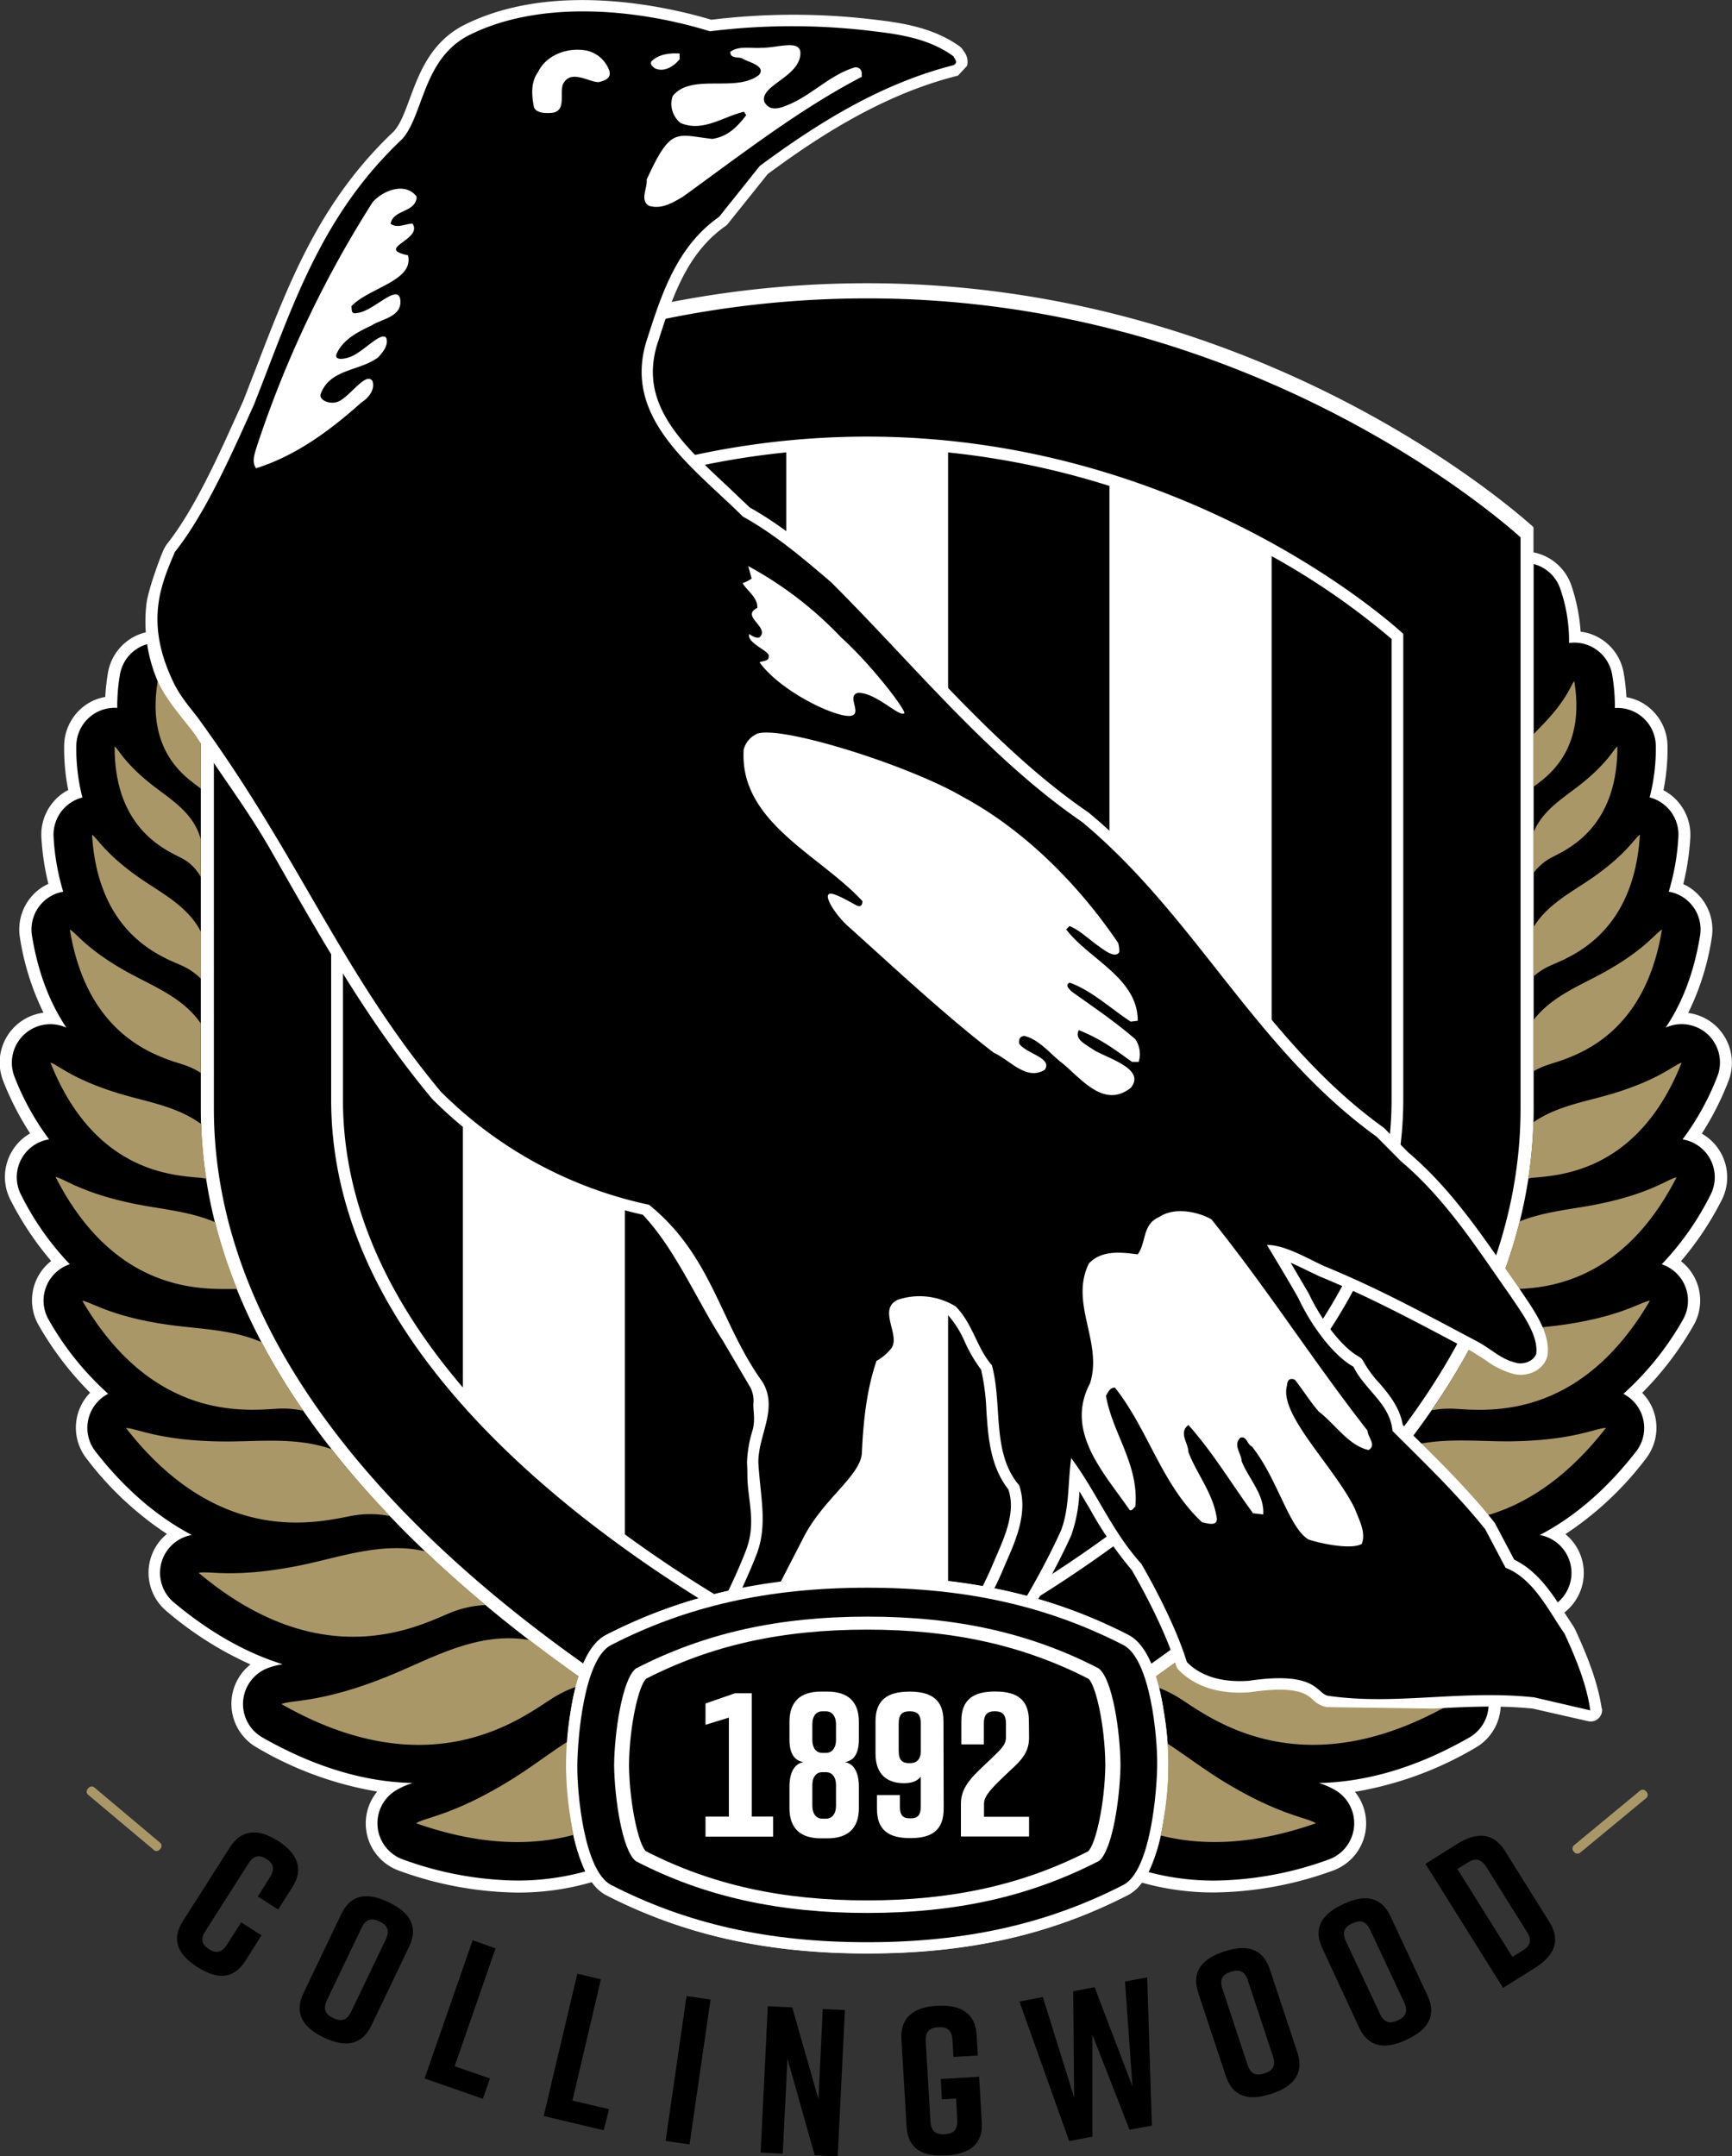 <svg xmlns="http://www.w3.org/2000/svg" width="568.063" height="707.225" viewBox="0 0 426.04 530.41"><rect x="0" y="0" width="426.04" height="530.41" fill="#333333" stroke="none"/><g fill="#fff"><path d="M422.87 253.17a12.38 12.38 0 0 0-7.61-4 63.48 63.48 0 0 0 5.8-18.5 12.39 12.39 0 0 0-5-12.05 13 13 0 0 0-2-1.15 62.61 62.61 0 0 0 1.72-11.39 12.39 12.39 0 0 0-6.2-11.48l-.4-.2a52.1 52.1 0 0 0 1-10.85 12.4 12.4 0 0 0-6.94-11.05 12.27 12.27 0 0 0-3.17-1 52.28 52.28 0 0 0-.66-5.92 12.35 12.35 0 0 0-8.61-9.79 12.56 12.56 0 0 0-2-.41 44.71 44.71 0 0 0-2.25-11.3 12.36 12.36 0 0 0-9.34-8.21v-6.2c-7.1-6.4-69.63-60-163.92-60-95 0-156.33 53.05-163.94 60v6.1a12.37 12.37 0 0 0-9.94 8.34 44.71 44.71 0 0 0-2.25 11.21 12.56 12.56 0 0 0-2 .41 12.35 12.35 0 0 0-8.61 9.79 52.28 52.28 0 0 0-.66 5.92 12.27 12.27 0 0 0-3.17 1 12.4 12.4 0 0 0-6.94 11.05 52.79 52.79 0 0 0 1 10.85l-.4.2a12.39 12.39 0 0 0-6.2 11.48 62.61 62.61 0 0 0 1.72 11.39 13 13 0 0 0-2 1.15 12.39 12.39 0 0 0-5 12.05 63.78 63.78 0 0 0 5.8 18.5 12.35 12.35 0 0 0-9.9 16.83 71.7 71.7 0 0 0 6.61 12.86c-5.73 3.29-7.854 10.5-4.82 16.38a76.39 76.39 0 0 0 10 15 12.27 12.27 0 0 0-3 15.94 78.74 78.74 0 0 0 12.58 16.46 12.31 12.31 0 0 0-.89 16.19 80 80 0 0 0 19.78 18.55 12.32 12.32 0 0 0-.09 19 86.19 86.19 0 0 0 20.64 13.1 12.36 12.36 0 0 0 1.55 20.43 86.14 86.14 0 0 0 29.63 10.83 12.34 12.34 0 0 0 5.44 19.5 87.76 87.76 0 0 0 29.11 5.36 64.77 64.77 0 0 0 18.25-2.57h0a10.34 10.34 0 0 0 3.28 3.09h0c19.16 9.87 39.6 14.46 64.42 14.47s45.2-4.6 64.4-14.5a10.4 10.4 0 0 0 3.18-2.94h0a64.77 64.77 0 0 0 17.75 2.42 87.72 87.72 0 0 0 29.15-5.34 12.34 12.34 0 0 0 5.52-19.42 86.35 86.35 0 0 0 29.63-10.83 12.36 12.36 0 0 0 1.55-20.43 86.19 86.19 0 0 0 20.68-13.12 12.32 12.32 0 0 0-.09-19 80 80 0 0 0 19.78-18.55 12.39 12.39 0 0 0 1.38-13 12.67 12.67 0 0 0-2.27-3.21 78.74 78.74 0 0 0 12.54-16.44 12.27 12.27 0 0 0-3-15.94 76.39 76.39 0 0 0 10-15c3.024-5.886.872-13.11-4.88-16.38a71.7 71.7 0 0 0 6.54-12.88 12.37 12.37 0 0 0-2.3-12.8z"/><path d="M141 417.5l-.54 2.87.54-2.87zm.5-2.18l-.23 1 .23-1zm-.46 35.66l-.57-3.07.57 3.07zm2.1 7.28l.25.6c-.08-.2-.17-.4-.22-.6zm-1.9-6.33l.47 1.9-.47-1.9zm.73 2.9l.65 2.07-.65-2.07zm143.4-38.53l-.23-.94.23.94zm.8 4.08l-.53-2.86.53 2.86zM285.6 451l.57-3.08-.57 3.08zm-3 9.4h0zm.63-1.4l.3-.7-.35.7zm.8-2l.67-2.12-.7 2.1zm.93-3.12l.47-1.9-.5 1.88z"/></g><path d="M139.24 434.17a103.74 103.74 0 0 1 1.23-13.78 58.79 58.79 0 0 1 1.86-8C97.94 381.02 49.4 333 49.4 272.95v-134.3a9.43 9.43 0 0 0-7.17 6.29 39.11 39.11 0 0 0-2.14 13.23 9.31 9.31 0 0 0-4 .31 9.43 9.43 0 0 0-6.59 7.49 45.6 45.6 0 0 0-.66 8.16 9.44 9.44 0 0 0-10.07 9.38 48.34 48.34 0 0 0 1.5 12.66 9 9 0 0 0-2.33.94 9.46 9.46 0 0 0-4.76 8.77 57.24 57.24 0 0 0 2.37 13.46 9.29 9.29 0 0 0-3.87 1.62 9.44 9.44 0 0 0-3.81 9.21c1.57 9.68 4.7 17 8.45 22.6a13.33 13.33 0 0 0-1.39-.49A9.48 9.48 0 0 0 3.58 264.9a65.26 65.26 0 0 0 8.5 15.36 9.43 9.43 0 0 0-6.91 13.62 70 70 0 0 0 12 17.1 9.43 9.43 0 0 0-5.15 13.73 72.46 72.46 0 0 0 14.59 18.14 9.43 9.43 0 0 0-3.12 14.19c7.15 9.2 15.1 16 23.7 20.55l-.45.07a9.47 9.47 0 0 0-4 16.48c8.7 7.3 17.68 12.4 26.8 15.24a16.66 16.66 0 0 0-4 1.07 9.47 9.47 0 0 0-1 16.93c14.06 8 26.47 11 37 11.2a18.31 18.31 0 0 0-4.44 2 9.46 9.46 0 0 0 2.08 16.83 84.27 84.27 0 0 0 28 5.17 62.6 62.6 0 0 0 16.79-2.24 44.67 44.67 0 0 1-3.57-12.41 103.69 103.69 0 0 1-1.16-13.75zm281.46-179.1a9.47 9.47 0 0 0-9.58-2.8 13.33 13.33 0 0 0-1.39.49c3.76-5.6 6.88-12.92 8.45-22.6a9.43 9.43 0 0 0-7.7-10.83 57.24 57.24 0 0 0 2.37-13.46 9.46 9.46 0 0 0-4.74-8.78 9 9 0 0 0-2.33-.94 47.92 47.92 0 0 0 1.52-12.61 9.44 9.44 0 0 0-10.07-9.38 45.6 45.6 0 0 0-.66-8.16 9.46 9.46 0 0 0-10.61-7.84 39.06 39.06 0 0 0-2.14-13.26 9.44 9.44 0 0 0-6.57-6.16V272.9c0 60.12-48.54 108.14-92.93 139.5a56.62 56.62 0 0 1 1.85 8 77.69 77.69 0 0 1 0 27.54 43.51 43.51 0 0 1-3.65 12.56 62.63 62.63 0 0 0 16.27 2.09 84.58 84.58 0 0 0 28-5.17 9.47 9.47 0 0 0 2.07-16.83 18.31 18.31 0 0 0-4.44-2c10.57-.23 23-3.17 37-11.2a9.47 9.47 0 0 0-1-16.93 16.84 16.84 0 0 0-4.11-1.08c8.3-2.57 17.37-7.26 26.87-15.23a9.47 9.47 0 0 0-4-16.48l-.44-.07c7.76-4.05 15.88-10.48 23.7-20.55a9.43 9.43 0 0 0-3.12-14.19 72.46 72.46 0 0 0 14.59-18.14 9.43 9.43 0 0 0-5.15-13.73 70.07 70.07 0 0 0 12-17.1 9.43 9.43 0 0 0-6.88-13.62 65.26 65.26 0 0 0 8.5-15.36 9.44 9.44 0 0 0-1.68-9.82z"/><path d="M110.23 396.94a26.07 26.07 0 0 1 9.22-2.13c-5-4.2-10-8.62-14.84-13.22-10.64-2.45-21.1 1.52-30.95 3.5-15.84 3.2-22.3 1.23-24.8 1.8 29.85 25.05 53.22 13.5 61.37 10.05zm-24-24.02a24.85 24.85 0 0 1 9.67 0c-5-5.26-9.82-10.73-14.3-16.43-8.78-3.14-18.36-1.8-27.1-1.92-15.43-.18-21.06-3.32-23.5-3.3 22.82 29.3 46.94 23.22 55.23 21.65zm-18.05-26.4a23.87 23.87 0 0 1 6.48.5 165.66 165.66 0 0 1-10.29-16.86c-7.3-3.2-15.57-3.23-23-4.3-14.1-2-18.9-5.6-21.12-5.9 17.3 29.63 40.14 27 47.93 26.56zm-10.85-29.45h1a127.8 127.8 0 0 1-5.4-16.43c-6.28-2.7-13.35-3.2-19.73-4.5-13.15-2.67-17.46-6.27-19.54-6.64 14.72 28.85 36.32 27.56 43.67 27.56zm-8.15-27.36c.56.05 1.07.15 1.58.23a112.06 112.06 0 0 1-1.26-13.43c-5.94-4.4-13.53-5.5-20.16-7.52-11.55-3.5-15.1-7.1-16.93-7.6 10.77 27.02 30.17 27.7 36.77 28.32zM45 261.85a18.69 18.69 0 0 1 4.38 2.05v-12.16c-4.45-6.5-12-9.25-18.3-12.77-9.82-5.5-12.33-9.5-13.9-10.32 4.36 26.78 21.97 31.3 27.8 33.2zm-.6-24.48a16.49 16.49 0 0 1 5 3.34v-11.54c-3.3-6.45-10-9.63-15.32-13.4-8.24-5.8-10.12-9.57-11.44-10.45 1.47 24.22 16.7 29.85 21.76 32.05zm-.23-26.54a11.4 11.4 0 0 1 5.21 4.87v-9.27c-1.8-6.75-7.8-10-12.44-13.73-6.4-5.15-7.72-8.3-8.74-9.1-.1 19.78 11.97 25.17 15.97 27.23zm4.7-17.27l.52.44v-12.74l-4.26-4.52c-4.84-5.4-5.55-8.33-6.33-9.17-2.9 17.23 6.88 23.6 10.07 26zm303.5 191.54c-9.57-1.94-19.75-5.74-30.1-3.7-4.9 4.68-9.95 9.16-15.07 13.43a26.74 26.74 0 0 1 8.59 2.1c8.15 3.45 31.52 15 61.37-10-2.5-.6-8.96 1.37-24.8-1.84zm-7.05-28.93c-4.5 5.76-9.34 11.3-14.4 16.6a25 25 0 0 1 8.88.17c8.3 1.57 32.4 7.66 55.23-21.7-2.43 0-8.06 3.12-23.5 3.3-8.46.08-17.7-1.15-26.23 1.62zm17.17-26.37a164.24 164.24 0 0 1-10.32 17.09 24.13 24.13 0 0 1 5.73-.35c7.8.43 30.62 3.07 47.95-26.6-2.23.28-7 3.84-21.1 5.9-7.22 1.04-15.15 1.12-22.25 3.97zm11.3-29.38a124.48 124.48 0 0 1-5.44 16.68h.35c7.35 0 28.95 1.3 43.7-27.5-2.08.37-6.38 4-19.54 6.64-6.15 1.22-12.94 1.75-19.06 4.2zm39.86-39.02c-1.83.5-5.38 4.1-16.93 7.6-6.4 1.94-13.7 3-19.55 7.07a112 112 0 0 1-1.25 13.79c.33 0 .62-.1 1-.14 6.54-.62 25.98-1.3 36.73-28.32zm-4.82-32.75c-1.57.83-4.08 4.8-13.9 10.32-6 3.37-13.17 6-17.7 11.93v12.6a20.07 20.07 0 0 1 3.78-1.66c5.87-1.9 23.45-6.42 27.8-33.2zm-5.44-23.35c-1.32.88-3.2 4.65-11.44 10.45-5.06 3.55-11.24 6.57-14.72 12.3v12.12a16.9 16.9 0 0 1 4.4-2.77c5.05-2.23 20.3-7.86 21.76-32.1zm-21.54 5.53c4-2.06 16.08-7.45 16-27.23-1 .8-2.35 3.95-8.74 9.1-4.22 3.4-9.53 6.38-11.84 11.94v10.05a13 13 0 0 1 4.58-3.86zm5.38-43.26c-.78.84-1.5 3.78-6.33 9.17-1.15 1.28-2.43 2.54-3.66 3.85v12.92c3.26-2.4 12.86-8.84 10-25.94zm-87.57 269.8c-4.14-2.6-8.22-5.72-12.52-8.5.23 3 .25 5.12.25 5.27a99.87 99.87 0 0 1-1.23 13.78c-.2 1.25-.42 2.44-.67 3.57 9.75 2.48 22.28 2.57 38.2-3-2.27-1.5-9.44-1.97-24.02-11.1zm31.5-24.8c-10.7-4.26-21.75-11.06-34.5-9.3-4.13 3.18-8.26 6.2-12.36 9.08.28.9.54 1.84.8 2.84a29.38 29.38 0 0 1 5.52 2.84c7.88 5.15 30.16 21.68 66.18 1.12-2.5-1.06-9.63-.22-25.63-6.6zm-190.7 35.35a103.69 103.69 0 0 1-1.23-13.75l.28-5.7c-4.52 2.9-8.8 6.2-13.15 8.92-14.58 9.14-21.75 9.6-24 11.1 16.23 5.7 28.93 5.48 38.76 2.85-.25-1.1-.47-2.23-.66-3.42zm1.87-35.6c-4-2.85-8.1-5.8-12.15-8.92-13.1-2.2-24.4 4.82-35.33 9.17-16 6.37-23.12 5.53-25.62 6.6 36 20.56 58.3 4 66.17-1.12a29.41 29.41 0 0 1 6.19-3.09c.23-.92.48-1.78.74-2.63z" fill="#aa9767"/><path d="M193.4 388.94V111.28a199.23 199.23 0 0 0-39.69 8.15v258c7.56 5.52 15 10.44 22.05 14.74a136.26 136.26 0 0 1 17.64-3.23zm119.4-47.6c19.58-22.9 29.5-46.6 29.5-70.82V157.17a179.85 179.85 0 0 0-29.5-20.37zM84.36 157.17v113.35c0 24.18 9.9 47.87 29.5 70.78V136.68a175.28 175.28 0 0 0-29.49 20.49zm166.54 235c7-4.3 14.48-9.2 22-14.7V119.53a199.85 199.85 0 0 0-39.69-8.24v277.65a138 138 0 0 1 17.69 3.23zM213.33 73.4c-93.1 0-153.27 52-160.72 58.78v140.48c0 58.76 47.42 105.78 90.87 136.54 1.47-3.4 3.27-5.75 5.4-6.93a125.13 125.13 0 0 1 23-9.11 318.41 318.41 0 0 1-28.42-19.87c-41.14-32.46-62-67-62-102.77V155.9l.47-.43c5.4-4.92 55-48.07 131.4-48.07 75.64 0 125.9 43.16 131.37 48.08l.48.43v114.62c0 35.76-20.85 70.34-61.95 102.77a321.43 321.43 0 0 1-28.39 19.88 124.56 124.56 0 0 1 22.88 9.07c2.17 1.2 4 3.55 5.46 7 43.45-30.74 90.85-77.75 90.85-136.58v-140.5c-6.97-6.24-68.26-58.77-160.7-58.77z"/><path d="M394 420.3c-1-6.82-3.87-13.7-6.58-19.57l-.3-.54-2.37-3.62c-3.1-4.86-6.65-10.22-12.28-12.92l-4.65-8.8a2.23 2.23 0 0 0-.29-.44c-6-7.57-13-14.5-19.77-21.2l-2.7-2.7c-.76-4.3-3.32-7.44-5.68-10.2a26.4 26.4 0 0 1-4-5.42 2.68 2.68 0 0 0-1.14-1.19c-4.5-2.5-9.6-9.7-12.3-15.5-.06-.1-2.43-4.14-4.46-7.58 1.4.6 2.8 1.27 4.13 1.93l3 1.43c11.94 4.9 22.13 10.32 33.92 16.57l3.56 1.9 3.32 2.1a19.9 19.9 0 0 0 6.84 3.39c2.35.68 6.72 0 8.24-3.88l.17-.63c.73-5.17-2.92-10.54-5.85-14.86l-.9-1.34c-.05-.06-3.5-5-3.5-5-7-10.06-14.18-20.45-24.1-28.84 0-.05-5.7-5.77-5.7-5.77a2.11 2.11 0 0 0-.36-.31c-15.7-11.32-26.86-25.45-38.65-40.4-10-12.65-20.3-25.73-33.58-36.84l-.2-.16c-16.27-11.13-30.64-26.38-44.52-41.13l-16.87-17.54c-7.57-6.52-14.36-12.14-22-16.4l-5.54-5.27c-9.36-8.73-18.3-17.05-18.3-28.1a23 23 0 0 1 1.13-6.95c0 0 .3-.93.3-.93 3.38-10.45 6.88-21.27 16.45-28a2.53 2.53 0 0 0 .58-.55l9.8-12.23c11.95-8.83 28-19.5 46.7-24.18a.42.42 0 0 0 .17-.1l2.17-2.35a4.13 4.13 0 0 0-.73-3.46l-.15-.22a4 4 0 0 0-.82-1c-6.4-4.64-14.1-5.86-20.82-6.64a166 166 0 0 0-40.4 0c-9.26-2.8-38.63-10.06-61.12 1.45-8 4.25-10.8 11.85-13.07 18-1.18 3.2-2.3 6.23-3.9 8-18 17-25.53 36.5-33.5 57.17l-3.55 9.15-1.46 3.2c-4.5 9.95-10.5 23.47-17.38 32.1a12.74 12.74 0 0 0-.82 1.44c-1.07 2.5-3.78 9.93-4.15 13.2a37.34 37.34 0 0 0 2.79 19.05c2.54 5.43 7.06 10 9.5 13.55 6.66 10.42 12.3 17.5 18.4 28.15 11.8 20.66 23.46 41.64 39.6 61l.2.2a105.4 105.4 0 0 0 51.6 28.28c8 8.42 13.5 21.44 19.67 30.94l6.9 11.73a7.35 7.35 0 0 1 .62 4c0 1.8.5 3.8-.16 6.27a30.22 30.22 0 0 0-1.39 7.94v.16a49.68 49.68 0 0 1 .09 2.95c0 6.1 2.3 11.65-.34 18.56-1.1 2.9-2.64 6.37-4.36 10a142.55 142.55 0 0 1 16.24-2.63l4.63-8.95c2.15-4.3 5.28-7.82 8-10.9 3.4-3.8 6.34-7.1 6.76-11 .27-6.3.92-14.17 3.24-21.38a12.44 12.44 0 0 0 3.44-3.11 6.07 6.07 0 0 0 1.18-3.76 16.31 16.31 0 0 0-.65-4 12.86 12.86 0 0 1-.48-2.59c0-.46.16-.6.4-.7a14.05 14.05 0 0 1 11.37 1.24 25.6 25.6 0 0 1 4.13 6.67 36.15 36.15 0 0 0 3.94 6.68 55.57 55.57 0 0 1 1.3 10.14c.44 6.74 1 13.67 5.4 19.32a12.18 12.18 0 0 1 .62 3.86c0 4.3-1.93 8.72-3.55 12.45l-.93 2.17c-.67 1.62-1.53 3.44-2.47 5.33a129.55 129.55 0 0 1 13.67 3.14c2.87-5 5.67-10.23 8.14-15.7a36.77 36.77 0 0 0 2-10.78l2.55 4.28a93.57 93.57 0 0 0 10.3 15.05c3.78 6.48 8.62 16 10.92 23.5a2.69 2.69 0 0 0 .6 1.05c4 4.17 10.25 6.13 17.58 5.52 11.48-1.67 13.86.43 15.43 1.8a6.64 6.64 0 0 0 3.45 1.87l26.27.36c7.9-.42 16.07-.85 24.4 0l13.64 3.1a2.81 2.81 0 0 0 3.4-3.15z" fill="#fff"/><path d="M384.82 401.8c-3.83-5.42-7.53-13.44-14.48-16.16l-5-9.47c-6.9-8.62-14.88-16.28-22.82-24.2-.56-6.68-6.76-10-9.6-15.78-5.22-2.9-10.64-10.63-13.5-16.78-2.23-4-5.45-9.3-7.78-13.18 4.45 0 9.87 3.28 14.12 5.22 13.15 5.4 24.16 11.4 37.64 18.54 3.92 2.15 5.63 4.26 9.52 5.23 1.35.4 4.07 0 4.95-2.17.65-4.6-3.6-10.2-6.3-14.25-8.28-11.76-15.85-23.78-27.06-33.25l-5.88-5.94c-29.85-21.5-44.2-53.8-72.4-77.38-22.95-15.72-41.47-38.75-61.78-59-7-6-14-11.9-21.7-16.15-12.24-12.17-29.78-24.14-23.66-43.4 3.5-10.8 7.16-22.9 17.8-30.34l10-12.52c14.75-10.92 30.13-20.32 47.6-24.77 1.3-.63.4-1.46 0-2.23-5.64-4.1-12.42-5.3-19.5-6.12a163.19 163.19 0 0 0-40.36 0C156.5 2.1 132.48-.1 115.1 8.8c-11.12 5.9-10.92 19.48-16.14 25.38C78.57 53.38 71.8 76 62.42 99.66c-4.5 9.85-11.45 26.16-19.4 36.1-3.27 7.78-7.52 17-.46 31.86 2.1 4.43 4.83 7 7.05 10.25 24.2 33.44 34.53 61.5 58.82 90.65a102.61 102.61 0 0 0 51.21 27.83c15.58 12.56 17.48 29.15 28 43.7 3.82 6.6-1.18 13-1.1 19.76.5 8.48 2.34 15.26-.44 22.54-.93 2.44-2.18 5.3-3.58 8.36 3.1-.62 6.26-1.13 9.48-1.54l5.48-10.65c4.84-9.7 13.9-15.2 14.52-20.94.34-7.94 1.17-15.72 3.6-22.82a12.38 12.38 0 0 0 3.62-3.06c2.42-3.24-3.48-9.68 1.67-12a16.9 16.9 0 0 1 14.2 1.67c4.23 4.3 5.07 10 8.9 14.47 2.65 9.67-.13 21.57 6.7 29.5 2.57 7.44-1.78 15.45-3.9 20.6-.62 1.5-1.37 3.1-2.2 4.8a131 131 0 0 1 8 1.86c3-5.2 5.85-10.5 8.4-16.14 2.1-5.43 1.67-11.9 2.5-17.8 6.2 8.28 10 18 17.25 26 4.06 7 8.9 16.62 11.2 24.16 4.12 4.25 10.27 5 15.27 4.62 17-2.5 16.5 3.22 19.55 3.7 16.48 2.42 32.86-1.55 50.64.38l13.78 3.2c-.9-6.54-3.78-13.34-6.35-18.9zM160.17 15.17c1.8-1.88 4.67-2.16 7-2v1.4c-1.13 1.44-3.62 3.4-6.12 2.22-.45-.4-1.14-.82-.88-1.6zm-1.1 29c6-13.12 7.18-11 16.14-10 3.9-.58 6.2-3.06 8.35-5.84l-.56-.84c-5.07 1.18-10.08 5.08-15.57 2.78a6 6 0 0 1-1.95-6.68c4.72-5.7 15.52-.7 21.22-5.16 1.85-2.3-2.86-3.18-4-4-1-.56-3.06.14-3.06-1.67 2.08-1.6 5.28-.78 7.73-1 4 0 9.4-2.07 9.52 1.25 0 5.9-10 7.94-8.9 12 1.45 2.72 4.2 1.5 6.4.56 5.4-2.37 9.87-7.1 15.58-8.9a1.45 1.45 0 0 1 2 1.4v.83c-15.38 8-29.58 19.07-44 29.5-2.65 1.55-5.22 3.13-8.35 2.23-2.3-1.45-.33-4.32-.55-6.45zM101.46 55c2.7 4-9.4 6.06-1.1 7.8 1.55 6.27-9.68 8-13.92 12.52.14.77-.2 2.06 1.4 1.67 3.88-.35 9.63-7 10.57-3.62.83 4.53-4.38 5-7 6.68-3.2 1.53-7 3.34-8.62 7-.63 1.78 2.15 1.18 3.06.84 3.33-1 7.9-6.6 9.18-4.74.55 1.74-.77 3.4-2 4.74-4.58 3.47-12 2.78-14.2 9.18-.2 1.62 2.72 2.5 4.46 1.67 2.92-1.32 6.74-7.4 8.34-5 .7 2.1-1 4.17-2.78 5.3-7.93 7.1-16.3 13.15-25.87 16.14-1.2-1.67-.22-3.9.26-5.56a267.83 267.83 0 0 1 28.39-59.84c2.58-3 8.15-5.08 10.86-1.4-.14 4-5.84 3.07-6.4 6.68 1.7 1.2 3.64-.05 5.38-.05zm45.93-34.82c-2.28.25-7-3.4-8.92.56-.83 2.3.84 6.4-2.5 7-2 .2-4.64.08-4.73-1.95-.5-2.7-.6-5.78 1.12-8.07 1.72-3.7 6.54-6.2 11.84-5.3a7.71 7.71 0 0 1 5.69 5c.48 1.75-.87 2.34-2.5 2.75zm37.5 122.13l-.84-3.06a91.45 91.45 0 0 1 22.84 17.53c7.3 6.58 15.62 17.4 15.58 18.65-1.3 1.08-6.9-5.08-11.42-5-2.84.68.83 4.74-1.4 5.56-3 1.1-17.46-5.63-22.82-13.08.77-.34 2.42-.3 2.23-1.4.72-1.2-5.6-3.36-4.73-5.56 0 0 1.45 1.23 2.5.83 2.65-2.5-4.78-5.18-.56-7.23.22-2.5-2.62-4.36-3.6-6.1a9.44 9.44 0 0 0 2.2-1.12zm76 118.9c-2.85-2.36-5.4-5.5-8.9-6.4-1.5.17-1.3 1.3-1.3 1.9 1.73 2.5 8.3 3.48 6.3 6.44-4.53 2.78-8.5-2.37-12.52-4.18-12.46-9.6-24.42-20.87-36.2-31.44-3-2.9-5.35-6.77-4.45-7.52.67-.93 5.3 1.9 6.84 2.68s1.5-1 1.5-1c-10.44-11.4-30.34-19.42-29.23-37.3a5.78 5.78 0 0 1 2.79-3.63c4.06-3.1 37.3 7.14 51.2 15.3 15 8.07 28.4 21.5 38.13 35.9a7.53 7.53 0 0 1 .28 2.23c-.9 1.45-3 .1-5-1.4-2.43-1.67-4.6-3.9-7.24-5l-.83.83c5.64 7.38 17.65 12 17.6 22.48l-1.74.2c-5-3.3-9.8-7.77-15-9.58-1.32.62 0 1.67.55 2.23 5.18 3.68 10.6 7.35 15.6 11.68a6.56 6.56 0 0 1 .83 5.57h-1.66c-4.17-3-7.64-5.65-13.08-7.8-1.1 2.22 1.38 3.3 3.9 5 3.86 2.16 12.56 4.67 8.9 9.18-6.82 5.38-12.57-2.75-17.26-6.38zm75.73 95.46c-4.93-1.1-8.14-6.33-12.24-9.46-2.16-2.5-3.83-5.22-5.85-7.8-1.14-.55-1.9 0-1.95 1.4-2.08 7.14 11.7 20 16.7 30.33 1 2.7 2.8 5.78 1.68 8.63-2.72 1.6-11-.32-13.12-1.1-4.83-2.9-7.62-15.06-13.9-22.85-1.25-.62-1.17-2.5-2.77-2.22-2 1.8.2 3.9.26 5.85 1.76 4.37 5.64 8.2 5.3 13.08l-2.5-.3c-5.3-7.23-9.9-15-15.9-21.7-2.5 1.88 0 4.45 0 6.68 2.17 5.57 6.2 10.3 7 16.42 0 1.95-2.58 1-3.63.83-10-9.32-13.1-22.54-21.43-33.12-1.26-.06-1.68 1.12-2.23 2 1.67 9.4 8.14 16.83 7.24 27.27-.5.27-.7 1.1-1.4.84-6.26-9.12-16.07-19.28-9.75-31.18 3.2-10.16-5.13-19.7-.27-29.5 3.14-3.27 7.72-2.78 12-2.22 2.16-2.93 1.05-7.38 5.3-9.2 3.62-2.44 9.26-1.4 12.8.56 13.72 17 25.06 34.92 38.43 52 .05 1.63 2.28 3.58.26 4.76z"/><path d="M286.17 420.38c-1.6-9.82-4.43-15.9-8.45-18.12-19.17-9.87-39.62-14.47-64.43-14.48s-45.2 4.6-64.4 14.5c-4 2.2-6.82 8.3-8.42 18.1a77.69 77.69 0 0 0 0 27.54c1.6 9.82 4.43 15.92 8.42 18.1h0c19.16 9.87 39.6 14.46 64.42 14.47s45.2-4.6 64.4-14.5c4-2.2 6.83-8.3 8.42-18.1a77.69 77.69 0 0 0 0-27.54z" fill="#fff"/><path d="M203.22 435.92h-1c-1.16 0-2.4.85-2.4 3.22v5c0 2.37 1.25 3.22 2.4 3.22h1c1.16 0 2.42-.85 2.42-3.22v-5c0-2.37-1.26-3.22-2.42-3.22zm0-14.97h-1c-1.16 0-2.4.86-2.4 3.22v3.78c0 2.37 1.25 3.23 2.4 3.23h1c1.16 0 2.42-.86 2.42-3.23v-3.78c0-2.36-1.26-3.22-2.42-3.22zm20.56 0c-1.7 0-2.72.6-2.72 3v6.76c0 2.4 1 3 2.72 3 1.5 0 2.72-.7 2.72-3v-6.74c0-2.42-1-3.02-2.72-3.02zm52.64-16.25c-18.73-9.64-38.78-14.14-63.07-14.15s-44.4 4.5-63.16 14.17c-6.5 3.57-8.1 22.47-8.18 29.44s1.67 25.83 8.2 29.44c18.75 9.65 38.8 14.15 63.08 14.15s44.4-4.5 63.16-14.16c6.5-3.57 8.12-22.47 8.2-29.45s-1.68-25.85-8.22-29.44zm-6.05 53l-.22.15c-16.94 8.7-35 12.7-56.8 12.7s-40-4-56.78-12.65l-.23-.15c-3.32-2.7-5.18-15.44-5.28-23.62.1-8.13 2-20.83 5.22-23.6l.25-.17c16.9-8.67 34.9-12.68 56.78-12.7s40 4 56.8 12.65l.23.15c3.34 2.72 5.2 15.45 5.28 23.62-.1 8.17-1.97 20.88-5.23 23.65zm-2.6-44.74c-16.1-8.25-33.42-12.1-54.47-12.1s-38.27 3.84-54.36 12.07c-1.83 1.7-4.1 11.44-4.22 21.23.12 9.6 2.37 19.6 4.16 21.2 16.1 8.24 33.4 12.1 54.42 12.1h0c21 0 38.27-3.85 54.36-12.07 1.83-1.7 4.1-11.45 4.23-21.24-.07-9.58-2.32-19.58-4.12-21.18zm-77.6 38.83h-16.63v-4.94h5.75V422.5l-5.75 1.77v-5.24l7.26-2.52h4.13v30.33h5.24zm21.1-23.9c0 2.22-.5 5.1-3.42 5.55 3.07.6 3.42 4.18 3.42 6.1v5.2c0 4.94-2.62 7.46-7.76 7.46h-1.56c-5.14 0-7.76-2.52-7.76-7.46v-5.2c0-1.9.35-5.5 3.43-6.1-2.93-.46-3.43-3.33-3.43-5.55v-4.33c0-4.94 2.62-7.46 7.76-7.46h1.56c5.14 0 7.76 2.52 7.76 7.46zm20.86 17c0 5.24-2.82 7.25-8.16 7.25h-.1c-5.34 0-8.16-2-8.16-7.25v-3.33h5.64v2.72c0 2.42.86 3 2.57 3s2.57-.6 2.57-3v-7.22c-.8.86-1.76 1.57-4.13 1.57-4 0-7-2-7-7.26v-8c0-5.24 3-7.26 8.32-7.26h.1c5.34 0 8.3 2 8.3 7.26zm21-17.44c0 4.44-2.92 6.35-6.24 9.57-2.93 2.83-4.84 4.74-4.84 6.66v3.22h11.08v4.84h-16.76v-8.17c0-4.48 3.67-7.35 7.2-10.73 2.67-2.57 3.88-3.63 3.88-5.5v-3.4c0-2.42-1.16-3-2.77-3s-2.67.6-2.67 3v5.14h-5.54v-5.74c0-5.24 2.92-7.26 8.26-7.26h.1c5.34 0 8.26 2 8.26 7.26z"/><path d="M37.85 455.06L21.7 441.5a1 1 0 0 1-.13-1.45l.2-.23a1 1 0 0 1 1.45-.13l16.14 13.57a1 1 0 0 1 .13 1.45l-.2.23a1 1 0 0 1-1.45.13z" fill="#aa9767"/><path d="M60.35 482.35c-3 4.7-7.12 4.5-11.72 1.55l-.1-.05c-4.6-2.93-6.56-6.56-3.54-11.3l11.6-18.2c2.88-4.52 7.13-4.5 11.73-1.56l.1.06c4.6 2.93 6.4 6.77 3.54 11.3l-3.54 5.55-5-3.2 3-4.77c1.35-2.13.73-3.44-.88-4.46s-3.06-1-4.4 1.08L50.53 475c-1.36 2.13-.73 3.44.87 4.46s3.07 1 4.42-1.1l3.5-5.5 5 3.2zm35.05-14.52l.38.18c4.92 2.35 7.23 5.86 4.88 10.78l-9.33 19.5c-2.35 4.9-6.53 5.3-11.45 3l-.37-.18c-4.92-2.36-7.24-5.86-4.88-10.78l9.32-19.5c2.38-5 6.54-5.35 11.45-3zM81.97 496.4c1.76.85 3.28.78 4.4-1.54l8.53-17.82c1.1-2.32.2-3.55-1.55-4.4s-3.28-.77-4.4 1.54L80.42 492c-1.1 2.32-.25 3.55 1.55 4.4zm36.8 19.86l-14.33-5 11.82-34 5.64 2-10.07 29 8.7 3zM148.5 524l-14.76-3.5 8.27-35 5.8 1.37-7 29.84 9 2.1zm15.22 2.63l5.16-35.64 5.9.86-5.17 35.63zm23.38 2.85l1.77-36 6 .3 6.46 22.62 1.05-22.22 5.45.26-1.77 36-5.66-.28-6.7-23.76-1.16 23.37zm54.4-7.45c.33 5.55-3.14 7.82-8.6 8.14h-.4c-5.44.32-9.16-1.47-9.5-7.07l-1.27-21.57c-.3-5.34 3.15-7.8 8.6-8.13h.4c5.45-.32 9.18 1.73 9.5 7.07l.3 5.14-6 .35-.24-4.2c-.15-2.57-1.53-3.2-3.48-3.1s-3.25.92-3.1 3.5l1.17 19.72c.15 2.57 1.53 3.2 3.48 3.1s3.24-.9 3.1-3.48l-.27-5.3-3.5.2-.3-5 9.45-.56zm41.84.84l-5.5 1-9.14-23.4v25.12l-5.7 1.08-12.24-34.33 5.76-1.1 7.7 24.72-.23-26.14 5.26-1 9.32 24.42-1.84-25.83 5.46-1zm17.6-42.77l.4-.13c5.18-1.7 9.27-.8 11 4.4l6.8 20.52c1.7 5.17-1 8.35-6.2 10.07l-.4.13c-5.18 1.7-9.28.8-11-4.4l-6.8-20.52c-1.73-5.22 1.03-8.36 6.2-10.07zm10.1 29.93c1.85-.6 2.9-1.72 2.1-4.16l-6.2-18.76c-.8-2.44-2.3-2.7-4.16-2.1s-2.9 1.72-2.1 4.16l6.2 18.76c.8 2.44 2.27 2.7 4.16 2.1zm19.18-41.56l.37-.18c4.94-2.3 9.1-1.9 11.43 3.05l9.14 19.57c2.3 4.93 0 8.42-5 10.73l-.37.18c-4.94 2.3-9.12 1.9-11.44-3l-9.1-19.65c-2.34-4.95.03-8.4 4.97-10.7zm13.6 28.5c1.78-.83 2.68-2 1.6-4.38l-8.4-17.9c-1.1-2.33-2.6-2.4-4.38-1.58s-2.68 2.05-1.58 4.38l8.4 17.9c1.1 2.33 2.6 2.4 4.37 1.58zm26.34-41.73l11 17.6c2.9 4.62 1 8.37-3.63 11.26l-7.8 4.88-19.1-30.5 7.8-4.9c4.6-2.9 8.8-2.97 11.74 1.65zm-9.1 2.9l-2.57 1.6 13.54 21.62 2.57-1.6c1.66-1 2.4-2.36 1-4.54l-10-16c-1.44-2.22-2.92-2.12-4.58-1.06z"/><path d="M404.93 442.3l-16.24 13.43a1.06 1.06 0 0 1-1.47-.14l-.18-.22a1.05 1.05 0 0 1 .14-1.47l16.24-13.43a1.06 1.06 0 0 1 1.47.14l.18.22a1.05 1.05 0 0 1-.14 1.47z" fill="#aa9767"/></svg>